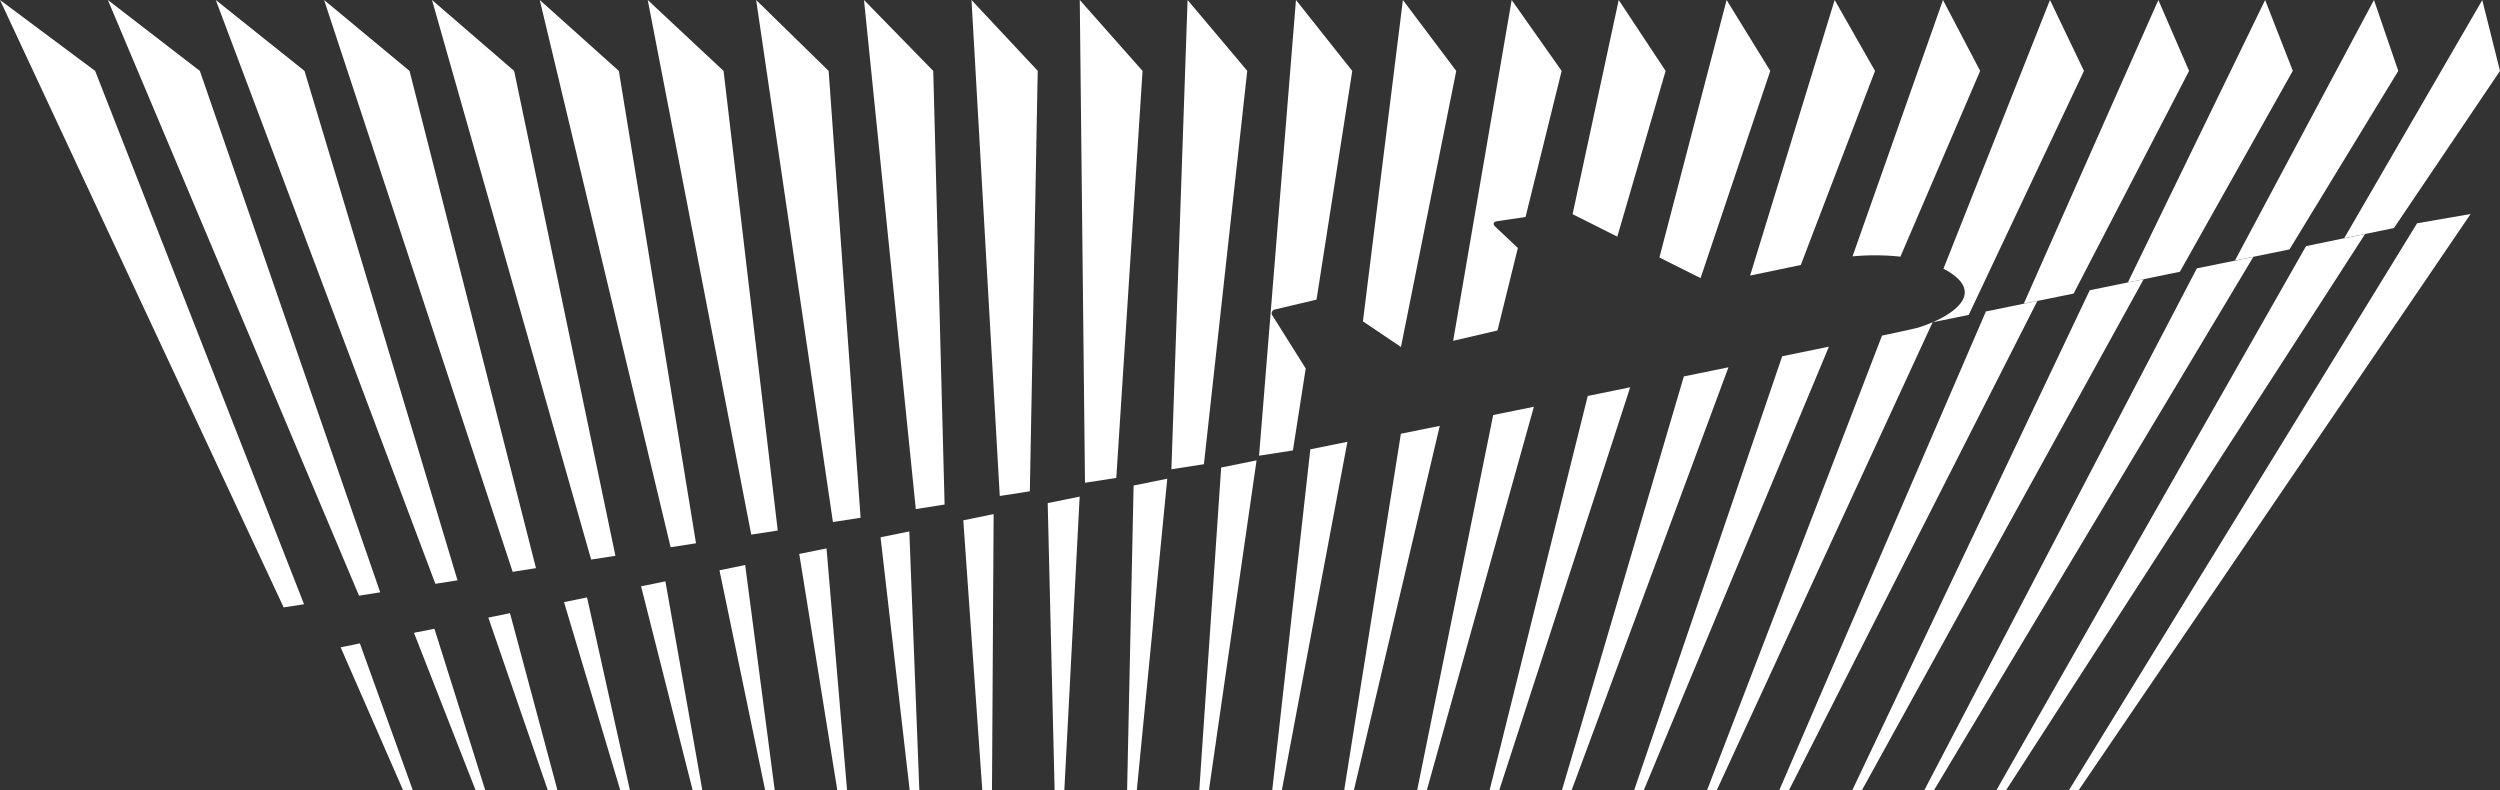 <svg xmlns="http://www.w3.org/2000/svg" viewBox="0 0 1269.09 401.18"><rect x="0" y="0" width="1269.09" height="401.18" fill="#333333" stroke="none"/><defs><style>.cls-1{fill:#fff;}</style></defs><g id="레이어_2" data-name="레이어 2"><g id="레이어_1-2" data-name="레이어 1"><path class="cls-1" d="M691.87,163.14l19.31,13L739.24,36,712.16,0Z"/><path class="cls-1" d="M737.68,173l22.5-5.24,10.34-41.87-11.59-10.94c-1.2-1.24-.84-2.37.86-2.63l14.63-2.18L792.75,36,767.38,0Z"/><path class="cls-1" d="M798.3,108.73,821,120.13,845.53,36,821.72,0Z"/><path class="cls-1" d="M842.37,130.73l20.9,10.44L898.65,36,876.49,0Z"/><path class="cls-1" d="M888.42,139.88l25.72-5.36L951.83,36,931.34,0Z"/><path class="cls-1" d="M940.41,130.14a122.36,122.36,0,0,1,24.31.15L1005.19,36,986.33,0Z"/><path class="cls-1" d="M986.55,136.45c.47.25,1,.48,1.48.73,19,10.94,5.11,21.14-6.89,26.4l18.25-3.71L1057.89,36,1040.64,0Z"/><path class="cls-1" d="M1027.35,154.14l25.29-5.11L1111.25,36,1095.66,0Z"/><path class="cls-1" d="M1080.19,143.36l26.4-5.41,57.32-102L1149.86,0Z"/><path class="cls-1" d="M1134.54,132.25l27.69-5.64L1217.45,36,1205.11,0Z"/><path class="cls-1" d="M1190,120.93l10.62-2.16,0,0,14.62-3L1269.09,36l-9-35.95Z"/><path class="cls-1" d="M172.93,328.61l31.71,72.57h4.93l-26.88-74.57Z"/><path class="cls-1" d="M144,308.34l10.34-1.61L48.3,36,0,0Z"/><path class="cls-1" d="M182.25,302.39,193,300.68,101.45,36,54.75,0Z"/><path class="cls-1" d="M221,296.35l11.25-1.75L154.58,36,109.54,0Z"/><path class="cls-1" d="M260.24,290.27l11.84-1.86L207.89,36,164.52,0Z"/><path class="cls-1" d="M300.08,284.06l12.33-1.92L261,36,219.3,0Z"/><path class="cls-1" d="M340.43,277.79l12.89-2L314.15,36,274,0Z"/><path class="cls-1" d="M381.36,271.39l13.45-2.08L367.31,36,328.81,0Z"/><path class="cls-1" d="M422.82,265l14.05-2.17L420.65,36,383.85,0Z"/><path class="cls-1" d="M464.89,258.42l14.62-2.3L473.75,36,438.6,0Z"/><path class="cls-1" d="M507.52,251.78l15.26-2.38,4-213.45L493.17,0Z"/><path class="cls-1" d="M550.78,245.06l15.89-2.45L580,36,548.13,0Z"/><path class="cls-1" d="M594.64,238.22l16.51-2.57,22-199.7L602.86,0Z"/><path class="cls-1" d="M639.15,231.32l17.18-2.66,6.5-41.61L646.1,160.44a2,2,0,0,1,1.08-3.34l21.13-5L686.46,36,657.88,0Z"/><path class="cls-1" d="M210.15,321.23l31.3,79.95h4.89l-25.81-82Z"/><path class="cls-1" d="M247.89,313.52l30.21,87.66H283l-24.11-89.91Z"/><path class="cls-1" d="M286.32,305.66l28.56,95.52h4.89L298,303.26Z"/><path class="cls-1" d="M325.43,297.63l26.19,103.55h4.92L337.78,295.11Z"/><path class="cls-1" d="M365.23,289.51l23.2,111.67h4.85l-15-114.37Z"/><path class="cls-1" d="M405.73,281.19l19.33,120H430L419.57,278.39Z"/><path class="cls-1" d="M447,272.75l14.79,128.43h4.9L461.6,269.77Z"/><path class="cls-1" d="M489,264.13l9.65,137.05h4.92l.83-140.2Z"/><path class="cls-1" d="M531.85,255.39l3.51,145.79h4.93l7.79-149.08Z"/><path class="cls-1" d="M575.46,246.47l-3.3,154.71h4.92L592.55,243Z"/><path class="cls-1" d="M636.91,233.88l-17,3.46L608.8,401.18h4.89L637.88,233.7Z"/><path class="cls-1" d="M665.17,228.1,645.83,401.18h4.88L684,224.26Z"/><path class="cls-1" d="M711.16,220.09l-28.8,181.09h4.92l43.6-185c-7.28,1.45-13.91,2.84-19.72,4"/><path class="cls-1" d="M758,210.68,719.4,401.18h4.9l54.35-194.7c-7.09,1.44-14,2.87-20.61,4.2"/><path class="cls-1" d="M806,201,756.17,401.18h4.89L827.55,196.6,806,201"/><path class="cls-1" d="M854.78,191.08l-61.89,210.1h4.91l79.63-214.73c-7.38,1.51-15,3.05-22.65,4.63"/><path class="cls-1" d="M904.7,180.86,829.54,401.18h4.89l94-225.21q-11.87,2.47-23.76,4.89"/><path class="cls-1" d="M981,163.61a66.56,66.56,0,0,1-7.42,2.74c-1.55.45-8.18,1.89-18.19,4L866.55,401.18h4.92L981.06,163.61Z"/><path class="cls-1" d="M1008.11,158.11,903.21,401.18h4.92l126.13-248.43Z"/><path class="cls-1" d="M1060.82,147.34,940.27,401.18h4.89l143.05-259.46Z"/><path class="cls-1" d="M1115.21,136.22l-138.4,265h4.9l162.16-270.81Z"/><path class="cls-1" d="M1190,121l0-.07-19.36,4L1013.42,401.18h4.91L1200.6,118.8Z"/><path class="cls-1" d="M1227,113.35,1050.25,401.18h4.92l199-292.54Z"/></g></g></svg>
